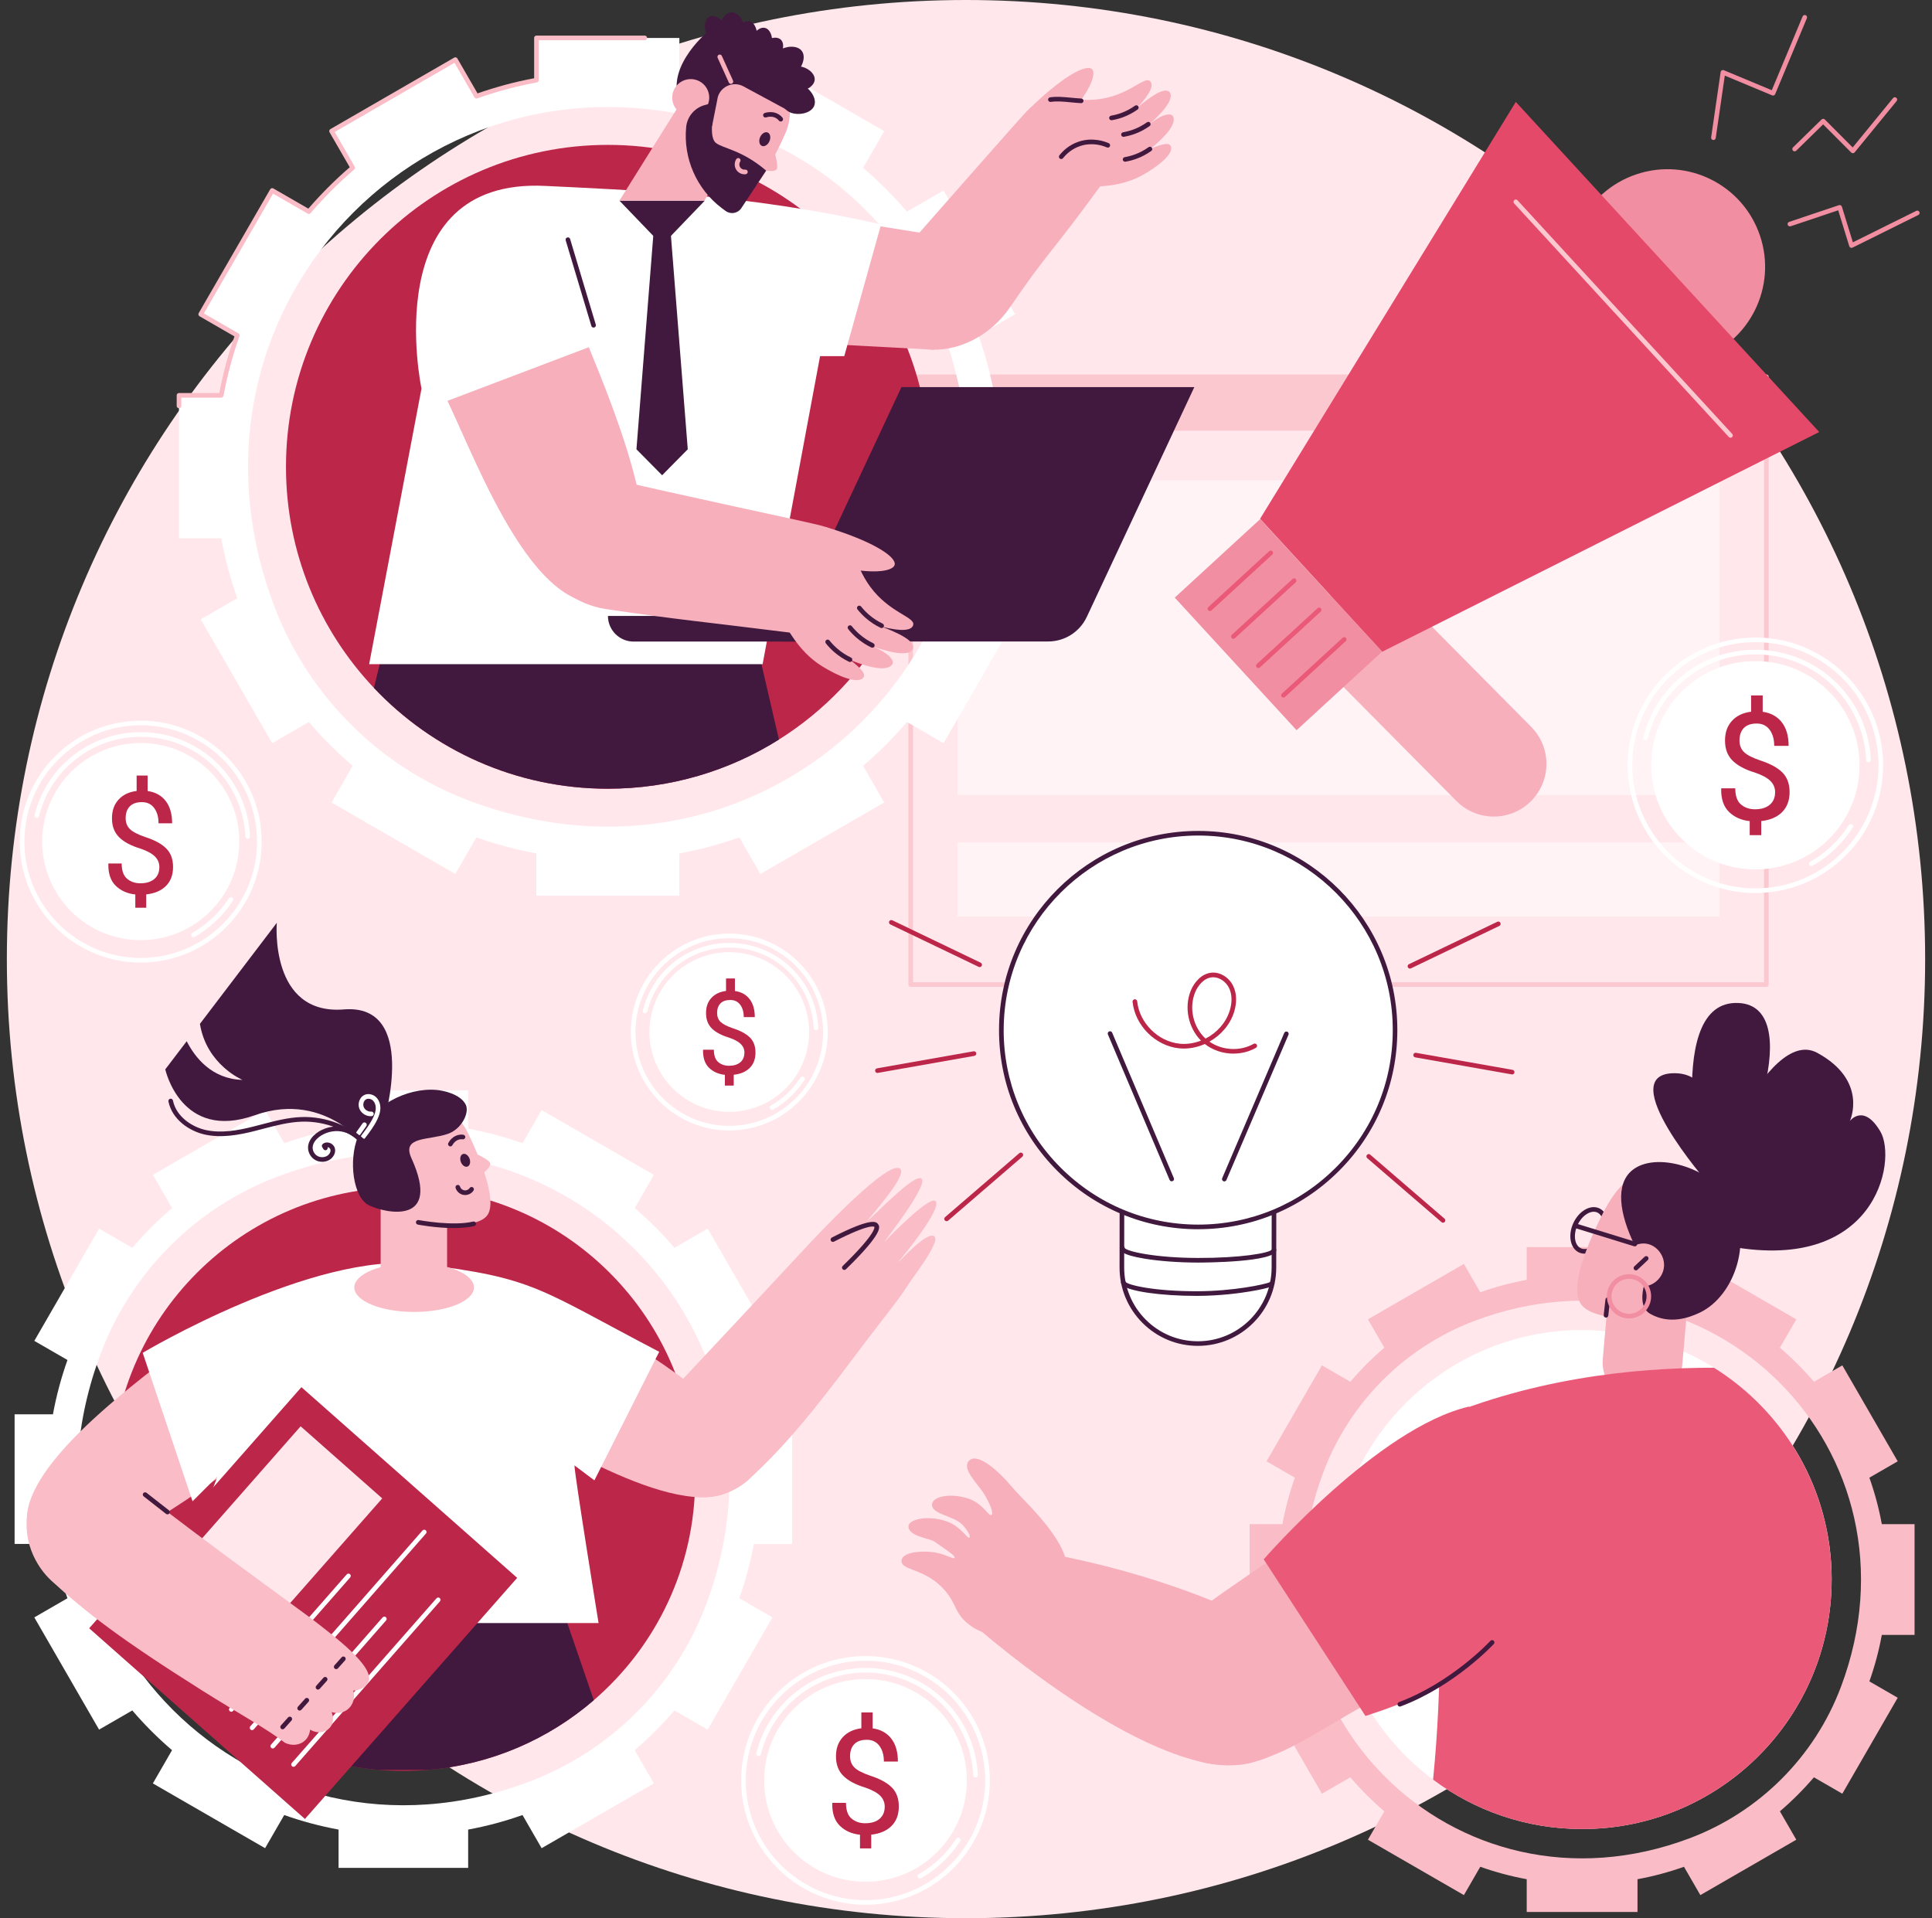 <svg width="141" height="140" viewBox="0 0 141 140" fill="none" xmlns="http://www.w3.org/2000/svg">
<rect x="0" y="0" width="141" height="140" fill="#333333" stroke="none"/>
<g clip-path="url(#clip0_16666_30014)">
<path d="M70.5 140C109.16 140 140.5 108.66 140.5 70C140.5 31.34 109.16 0 70.5 0C31.84 0 0.5 31.34 0.5 70C0.5 108.66 31.84 140 70.5 140Z" fill="#FFE7EB"/>
<path d="M128.912 27.5H66.465V31.437H128.912V27.5Z" fill="#FCC8D0"/>
<path d="M128.912 72.024H66.466C66.373 72.024 66.297 71.948 66.297 71.855V27.501C66.297 27.408 66.373 27.332 66.466 27.332H128.912C129.005 27.332 129.081 27.408 129.081 27.501V71.855C129.081 71.948 129.005 72.024 128.912 72.024ZM66.632 71.687H128.742V27.669H66.632V71.687Z" fill="#FCC8D0"/>
<path d="M69.083 30.393C69.578 30.393 69.979 29.992 69.979 29.497C69.979 29.003 69.578 28.602 69.083 28.602C68.588 28.602 68.188 29.003 68.188 29.497C68.188 29.992 68.588 30.393 69.083 30.393Z" fill="#FFE7EB"/>
<path d="M72.869 29.497C72.869 29.991 72.468 30.393 71.974 30.393C71.48 30.393 71.078 29.991 71.078 29.497C71.078 29.003 71.48 28.602 71.974 28.602C72.468 28.602 72.869 29.003 72.869 29.497Z" fill="#FFE7EB"/>
<path d="M74.868 30.393C75.363 30.393 75.764 29.992 75.764 29.497C75.764 29.003 75.363 28.602 74.868 28.602C74.374 28.602 73.973 29.003 73.973 29.497C73.973 29.992 74.374 30.393 74.868 30.393Z" fill="#FFE7EB"/>
<path d="M125.49 35.055H69.887V58.03H125.49V35.055Z" fill="#FFF3F6"/>
<path d="M125.49 61.484H69.887V66.887H125.49V61.484Z" fill="#FFF3F6"/>
<path d="M111.723 58.483C110.215 59.977 107.783 59.965 106.288 58.457L94.199 46.257L99.659 40.848L111.748 53.048C113.243 54.556 113.231 56.988 111.723 58.483Z" fill="#F7AFBC"/>
<path d="M123.963 26.226C127.692 24.974 129.701 20.936 128.448 17.206C127.196 13.477 123.158 11.469 119.428 12.721C115.699 13.973 113.691 18.012 114.943 21.741C116.195 25.47 120.234 27.479 123.963 26.226Z" fill="#F18EA1"/>
<path d="M91.961 37.865L100.877 47.567L132.768 31.531L110.626 7.438L91.961 37.865Z" fill="#E54969"/>
<path d="M126.294 31.948C126.249 31.948 126.203 31.93 126.17 31.894L110.501 14.845C110.439 14.776 110.442 14.669 110.512 14.607C110.581 14.544 110.687 14.548 110.749 14.617L126.418 31.667C126.48 31.736 126.477 31.842 126.407 31.904C126.375 31.935 126.335 31.948 126.293 31.948H126.294Z" fill="#FCC8D0"/>
<path d="M91.973 37.885L85.734 43.617L94.626 53.294L100.865 47.561L91.973 37.885Z" fill="#F18EA1"/>
<path d="M88.302 44.597C88.257 44.597 88.211 44.578 88.177 44.543C88.115 44.474 88.118 44.367 88.187 44.305L92.624 40.228C92.693 40.166 92.799 40.169 92.861 40.238C92.924 40.307 92.92 40.413 92.851 40.476L88.415 44.553C88.383 44.583 88.343 44.597 88.3 44.597H88.302Z" fill="#EA5A78"/>
<path d="M90.013 46.624C89.967 46.624 89.922 46.605 89.888 46.57C89.826 46.501 89.829 46.395 89.898 46.332L94.334 42.255C94.404 42.193 94.51 42.196 94.572 42.266C94.635 42.335 94.631 42.441 94.562 42.503L90.126 46.58C90.094 46.611 90.053 46.624 90.011 46.624H90.013Z" fill="#EA5A78"/>
<path d="M91.837 48.757C91.792 48.757 91.746 48.738 91.712 48.703C91.65 48.634 91.653 48.527 91.722 48.465L96.16 44.388C96.23 44.326 96.336 44.329 96.398 44.398C96.461 44.467 96.457 44.574 96.388 44.636L91.95 48.713C91.918 48.743 91.878 48.757 91.835 48.757H91.837Z" fill="#EA5A78"/>
<path d="M93.669 50.913C93.624 50.913 93.578 50.895 93.544 50.859C93.482 50.79 93.485 50.684 93.555 50.621L97.991 46.544C98.06 46.482 98.166 46.485 98.228 46.554C98.291 46.624 98.287 46.73 98.218 46.792L93.782 50.869C93.75 50.9 93.71 50.913 93.668 50.913H93.669Z" fill="#EA5A78"/>
<path d="M125.049 10.22C125.049 10.22 125.033 10.22 125.024 10.218C124.931 10.205 124.867 10.119 124.881 10.028L125.576 5.256C125.582 5.204 125.614 5.16 125.66 5.133C125.706 5.108 125.759 5.104 125.808 5.124L129.307 6.585L131.557 1.198C131.592 1.112 131.692 1.071 131.778 1.107C131.864 1.142 131.904 1.242 131.869 1.328L129.555 6.87C129.519 6.956 129.42 6.997 129.334 6.961L125.879 5.519L125.216 10.075C125.205 10.159 125.132 10.22 125.049 10.22Z" fill="#F18EA1"/>
<path d="M135.124 18.091C135.102 18.091 135.078 18.086 135.058 18.077C135.012 18.057 134.979 18.02 134.963 17.973L134.154 15.348L130.684 16.514C130.596 16.544 130.5 16.495 130.47 16.407C130.44 16.32 130.489 16.224 130.576 16.193L134.209 14.974C134.252 14.959 134.299 14.963 134.339 14.984C134.38 15.004 134.41 15.041 134.424 15.085L135.225 17.684L139.852 15.389C139.936 15.346 140.036 15.382 140.078 15.464C140.12 15.547 140.084 15.648 140.002 15.691L135.198 18.074C135.174 18.086 135.149 18.091 135.124 18.091Z" fill="#F18EA1"/>
<path d="M135.223 11.181C135.178 11.181 135.136 11.162 135.104 11.132L133.054 9.077L131.091 10.999C131.025 11.064 130.917 11.063 130.853 10.995C130.787 10.93 130.789 10.822 130.856 10.757L132.939 8.72C133.005 8.656 133.112 8.656 133.177 8.72L135.212 10.761L138.158 7.16C138.217 7.087 138.324 7.077 138.396 7.136C138.469 7.195 138.479 7.301 138.42 7.374L135.355 11.12C135.325 11.157 135.281 11.179 135.232 11.182C135.228 11.182 135.227 11.182 135.223 11.182V11.181Z" fill="#F18EA1"/>
<path d="M57.812 103.225H55.017C54.767 101.862 54.41 100.538 53.956 99.26L56.375 97.863L51.647 89.672L49.223 91.072C48.334 90.031 47.364 89.06 46.322 88.171L47.722 85.747L39.531 81.019L38.134 83.438C36.856 82.984 35.53 82.627 34.169 82.377V79.582H24.711V82.377C23.348 82.627 22.024 82.984 20.746 83.438L19.349 81.019L11.158 85.747L12.558 88.171C11.518 89.06 10.546 90.03 9.657 91.072L7.233 89.672L2.505 97.863L4.924 99.26C4.47 100.538 4.113 101.864 3.863 103.225H1.066V112.683H3.861C4.111 114.046 4.469 115.37 4.922 116.648L2.504 118.045L7.231 126.236L9.655 124.836C10.544 125.876 11.516 126.848 12.556 127.737L11.156 130.161L19.347 134.889L20.744 132.47C22.023 132.924 23.348 133.281 24.709 133.531V136.326H34.167V133.531C35.53 133.281 36.854 132.924 38.133 132.47L39.529 134.889L47.72 130.161L46.32 127.737C47.361 126.848 48.332 125.878 49.221 124.836L51.645 126.236L56.373 118.045L53.954 116.648C54.408 115.37 54.766 114.044 55.015 112.683H57.81V103.225H57.812ZM51.512 117.159C49.274 123.08 44.564 127.789 38.644 130.028C18.524 137.633 -0.241 118.868 7.366 98.749C9.605 92.826 14.314 88.119 20.235 85.88C40.354 78.275 59.119 97.04 51.512 117.159Z" fill="white"/>
<path d="M50.733 107.953C50.733 114.403 47.865 120.184 43.335 124.089C40.037 126.934 35.857 128.783 31.263 129.172C30.662 129.225 30.053 129.25 29.438 129.25C28.822 129.25 28.213 129.225 27.611 129.172C23.64 128.835 19.978 127.408 16.929 125.192C11.604 121.321 8.141 115.041 8.141 107.953C8.141 96.191 17.674 86.656 29.438 86.656C41.201 86.656 50.733 96.191 50.733 107.953Z" fill="#BC2649"/>
<path d="M43.336 124.089C40.038 126.934 35.858 128.783 31.264 129.173H27.612C23.641 128.835 19.979 127.408 16.93 125.192V113.039H39.542L43.336 124.089Z" fill="#41193E"/>
<path d="M37.32 103.585C41.121 105.636 51.725 112.226 54.444 107.746C56.693 104.04 46.083 98.077 42.441 95.797C40.734 98.393 39.027 100.989 37.32 103.586V103.585Z" fill="#FABCC6"/>
<path d="M49.842 100.65C52.345 97.976 58.004 91.921 58.574 91.298C59.642 90.136 64.879 84.553 65.701 85.303C66.225 85.783 63.66 88.623 63.252 89.153C63.888 88.659 66.727 85.631 67.248 86.019C67.813 86.439 64.537 90.615 64.52 90.654C64.927 90.249 67.852 87.225 68.278 87.667C68.774 88.179 66.013 91.588 65.534 92.118C65.633 92.135 67.641 89.805 68.191 90.239C68.68 90.625 66.499 93.376 66.254 93.8C65.581 94.886 64.094 96.684 62.508 98.809C58.784 103.802 56.913 105.872 54.676 107.958C53.809 108.768 51.829 109.883 49.387 108.883C49.559 106.295 49.668 103.239 49.84 100.653L49.842 100.65Z" fill="#FABCC6"/>
<path d="M61.619 92.687C61.575 92.687 61.531 92.67 61.498 92.636C61.432 92.569 61.434 92.462 61.501 92.398C64.002 89.966 63.817 89.548 63.814 89.544C63.81 89.541 63.552 89.246 60.864 90.622C60.781 90.664 60.68 90.632 60.636 90.55C60.594 90.467 60.626 90.366 60.708 90.322C63.684 88.799 63.964 89.182 64.083 89.345C64.213 89.522 64.515 89.936 61.734 92.641C61.702 92.673 61.658 92.688 61.616 92.688L61.619 92.687Z" fill="#41193E"/>
<path d="M13.005 98.484C9.641 101.192 -0.545 108.411 2.533 112.651C5.08 116.16 14.69 108.691 18.205 106.22C16.471 103.641 14.737 101.063 13.003 98.484H13.005Z" fill="#FABCC6"/>
<path d="M10.416 98.733C10.416 98.733 22.867 91.311 30.723 92.259C39.063 93.265 39.254 94.036 48.109 98.661L43.38 108.044L41.926 106.953C41.926 107.607 43.685 118.46 43.685 118.46H11.844L15.872 107.752L14.052 109.571L10.414 98.733H10.416Z" fill="white"/>
<path d="M37.743 115.16L22.254 132.757L6.508 118.84L21.997 101.242L37.743 115.16Z" fill="#BC2649"/>
<path d="M16.88 124.932C16.841 124.932 16.801 124.918 16.769 124.889C16.698 124.829 16.691 124.721 16.754 124.652L25.304 114.906C25.364 114.835 25.472 114.828 25.542 114.89C25.612 114.951 25.619 115.059 25.557 115.128L17.007 124.874C16.973 124.913 16.927 124.932 16.88 124.932Z" fill="white"/>
<path d="M23.251 120.779C23.212 120.779 23.172 120.765 23.14 120.737C23.069 120.676 23.062 120.568 23.125 120.499L30.835 111.702C30.896 111.632 31.002 111.625 31.073 111.687C31.143 111.748 31.15 111.856 31.088 111.925L23.378 120.721C23.344 120.76 23.299 120.779 23.251 120.779Z" fill="white"/>
<path d="M18.395 126.273C18.354 126.273 18.315 126.259 18.283 126.231C18.214 126.168 18.207 126.062 18.268 125.993L21.785 122.014C21.847 121.945 21.954 121.938 22.023 121.998C22.092 122.061 22.099 122.167 22.038 122.236L18.521 126.217C18.487 126.254 18.442 126.274 18.395 126.274V126.273Z" fill="white"/>
<path d="M19.907 127.611C19.869 127.611 19.828 127.598 19.796 127.569C19.725 127.508 19.719 127.4 19.781 127.331L27.923 118.046C27.984 117.976 28.092 117.968 28.161 118.03C28.232 118.091 28.238 118.199 28.176 118.268L20.034 127.554C20 127.593 19.955 127.611 19.907 127.611Z" fill="white"/>
<path d="M21.423 128.95C21.384 128.95 21.343 128.936 21.311 128.908C21.242 128.847 21.234 128.739 21.296 128.67L31.855 116.652C31.916 116.581 32.024 116.574 32.093 116.636C32.162 116.697 32.17 116.805 32.108 116.874L21.549 128.892C21.515 128.931 21.47 128.95 21.423 128.95Z" fill="white"/>
<path d="M27.895 109.36L15.361 123.613L9.406 118.351L21.941 104.098L27.895 109.36Z" fill="#FFE7EB"/>
<path d="M10.989 109.383C14.236 111.977 22.186 117.705 22.94 118.296C24.348 119.399 27.416 121.666 26.875 122.767C26.694 123.133 26.271 123.364 25.784 123.393C25.934 123.896 25.773 124.432 25.385 124.749C24.874 125.166 24.244 124.975 24.198 124.96C24.363 125.329 24.336 125.751 24.112 126.044C23.802 126.449 23.156 126.562 22.633 126.235C22.622 126.35 22.57 126.756 22.236 127.051C21.865 127.379 21.295 127.438 20.796 127.198C19.543 126.22 17.341 125.012 14.794 123.408C8.815 119.64 6.307 117.709 3.748 115.366C2.756 114.457 1.317 112.318 2.235 109.469C5.177 109.433 8.049 109.418 10.991 109.383H10.989Z" fill="#FABCC6"/>
<path d="M12.22 110.525C12.184 110.525 12.147 110.513 12.117 110.489C11.402 109.933 10.81 109.471 10.486 109.214C10.413 109.157 10.4 109.051 10.459 108.978C10.516 108.906 10.623 108.892 10.695 108.951C11.019 109.207 11.609 109.668 12.323 110.225C12.397 110.282 12.409 110.388 12.351 110.461C12.318 110.503 12.269 110.526 12.218 110.526L12.22 110.525Z" fill="#41193E"/>
<path d="M24.537 121.823C24.496 121.823 24.456 121.81 24.424 121.78C24.354 121.717 24.348 121.611 24.41 121.542L24.935 120.955C24.997 120.886 25.103 120.879 25.172 120.941C25.242 121.004 25.248 121.11 25.186 121.179L24.661 121.766C24.628 121.803 24.582 121.822 24.535 121.822L24.537 121.823Z" fill="#41193E"/>
<path d="M23.209 123.316C23.168 123.316 23.128 123.302 23.095 123.272C23.026 123.209 23.02 123.103 23.082 123.034L23.607 122.447C23.669 122.378 23.775 122.371 23.844 122.434C23.913 122.496 23.92 122.602 23.858 122.671L23.333 123.258C23.299 123.295 23.254 123.314 23.207 123.314L23.209 123.316Z" fill="#41193E"/>
<path d="M21.869 124.847C21.828 124.847 21.788 124.833 21.756 124.803C21.686 124.741 21.68 124.634 21.742 124.565L22.267 123.978C22.329 123.909 22.435 123.902 22.505 123.965C22.574 124.027 22.58 124.133 22.518 124.203L21.993 124.79C21.96 124.827 21.914 124.845 21.867 124.845L21.869 124.847Z" fill="#41193E"/>
<path d="M20.626 126.214C20.586 126.214 20.546 126.201 20.513 126.17C20.444 126.108 20.438 126.002 20.5 125.932L21.024 125.345C21.087 125.276 21.193 125.27 21.262 125.332C21.331 125.394 21.338 125.501 21.276 125.57L20.751 126.157C20.718 126.194 20.672 126.212 20.625 126.212L20.626 126.214Z" fill="#41193E"/>
<path d="M30.225 95.752C32.636 95.752 34.59 94.951 34.59 93.964C34.59 92.976 32.636 92.176 30.225 92.176C27.814 92.176 25.859 92.976 25.859 93.964C25.859 94.951 27.814 95.752 30.225 95.752Z" fill="#FABCC6"/>
<path d="M32.629 84.426H27.781V94.536H32.629V84.426Z" fill="#FABCC6"/>
<path d="M35.611 88.625C34.799 89.969 30.497 89.148 30.497 89.148L26.872 86.005C25.991 83.98 26.919 81.625 28.945 80.743C30.971 79.862 33.328 80.79 34.209 82.816C34.209 82.816 36.435 87.257 35.609 88.625H35.611Z" fill="#FABCC6"/>
<path d="M34.211 83.963C34.211 83.963 35.709 84.594 35.778 84.9C35.861 85.268 34.805 85.973 34.805 85.973C34.805 85.973 34.24 83.953 34.211 83.961V83.963Z" fill="#FABCC6"/>
<path d="M33.948 87.22C33.909 87.22 33.868 87.216 33.828 87.21C33.556 87.164 33.329 86.963 33.249 86.699C33.222 86.609 33.273 86.515 33.362 86.488C33.452 86.461 33.546 86.511 33.573 86.601C33.615 86.744 33.739 86.852 33.885 86.876C34.037 86.901 34.191 86.834 34.277 86.705C34.329 86.628 34.434 86.608 34.511 86.658C34.589 86.71 34.609 86.815 34.558 86.892C34.422 87.098 34.191 87.218 33.949 87.218L33.948 87.22Z" fill="#41193E"/>
<path d="M33.124 89.63C31.836 89.63 30.567 89.392 30.493 89.377C30.402 89.36 30.341 89.271 30.358 89.18C30.375 89.088 30.465 89.028 30.556 89.046C30.581 89.051 33.04 89.512 34.533 89.156C34.624 89.134 34.715 89.19 34.735 89.281C34.757 89.372 34.702 89.463 34.611 89.483C34.162 89.589 33.641 89.628 33.123 89.628L33.124 89.63Z" fill="#41193E"/>
<path d="M26.929 87.97C25.771 87.416 25.417 84.691 26.127 82.945C27.043 80.695 29.7 79.366 31.847 79.548C32.375 79.592 33.581 79.85 33.981 80.602C34.293 81.187 33.699 82.403 32.692 82.753C31.277 83.243 29.293 82.916 30.026 84.529C32.247 89.414 28.199 88.579 26.929 87.97Z" fill="#41193E"/>
<path d="M25.096 73.672C19.644 74.11 20.201 67.352 20.201 67.352L14.591 74.726C15.078 77.727 17.698 78.815 17.698 78.815C15.436 78.757 14.213 77.147 13.626 75.993L12.062 78.047C12.062 78.047 13.206 83.308 18.585 81.399C23.964 79.488 27.073 84.113 27.073 84.113L28.044 81.756C28.044 81.756 30.548 73.235 25.096 73.672Z" fill="#41193E"/>
<path d="M26.511 83.135C26.475 83.135 26.44 83.123 26.408 83.1C26.334 83.042 26.32 82.938 26.376 82.863C26.689 82.452 27.013 82.027 27.236 81.559C27.356 81.31 27.415 81.104 27.423 80.913C27.433 80.689 27.367 80.483 27.243 80.35C27.113 80.21 26.905 80.154 26.752 80.217C26.661 80.254 26.587 80.335 26.546 80.445C26.499 80.575 26.506 80.725 26.563 80.838C26.661 81.025 26.882 81.148 27.093 81.129C27.185 81.123 27.266 81.19 27.275 81.283C27.283 81.376 27.214 81.457 27.121 81.465C26.775 81.494 26.423 81.3 26.263 80.991C26.16 80.794 26.148 80.544 26.229 80.325C26.303 80.124 26.443 79.974 26.624 79.901C26.907 79.787 27.261 79.874 27.487 80.117C27.674 80.318 27.774 80.613 27.759 80.929C27.747 81.165 27.678 81.411 27.538 81.703C27.3 82.202 26.964 82.642 26.64 83.066C26.607 83.11 26.558 83.132 26.506 83.132L26.511 83.135Z" fill="white"/>
<path d="M26.165 82.865C26.132 82.865 26.098 82.855 26.067 82.835C25.992 82.781 25.973 82.676 26.027 82.6L26.459 81.989C26.513 81.913 26.617 81.895 26.693 81.949C26.769 82.003 26.788 82.108 26.734 82.183L26.302 82.794C26.27 82.84 26.218 82.865 26.164 82.865H26.165Z" fill="white"/>
<path d="M26.797 83.737C26.755 83.737 26.711 83.72 26.679 83.688C25.466 82.488 23.722 81.807 22.018 81.864C21.067 81.896 20.117 82.146 19.198 82.387C18.98 82.444 18.763 82.502 18.547 82.556C17.445 82.832 16.153 83.077 14.927 82.8C13.809 82.547 12.561 81.704 12.293 80.39C12.274 80.299 12.333 80.21 12.424 80.191C12.515 80.172 12.604 80.231 12.623 80.323C12.861 81.49 13.989 82.242 15.001 82.471C16.159 82.733 17.402 82.495 18.464 82.228C18.68 82.174 18.896 82.117 19.112 82.061C20.048 81.815 21.016 81.561 22.006 81.527C23.803 81.466 25.638 82.185 26.915 83.448C26.981 83.514 26.982 83.62 26.915 83.686C26.881 83.72 26.839 83.737 26.795 83.737H26.797Z" fill="#41193E"/>
<path d="M23.517 84.795C23.316 84.795 23.115 84.739 22.947 84.628C22.626 84.417 22.441 84.019 22.488 83.638C22.54 83.214 22.839 82.904 23.078 82.718C23.603 82.315 24.304 82.138 24.957 82.246C25.61 82.354 26.217 82.749 26.581 83.3C26.632 83.378 26.612 83.482 26.534 83.535C26.457 83.585 26.352 83.565 26.3 83.487C25.986 83.012 25.463 82.673 24.901 82.58C24.34 82.487 23.734 82.639 23.284 82.986C23.129 83.106 22.862 83.356 22.822 83.68C22.791 83.933 22.918 84.206 23.13 84.346C23.343 84.486 23.647 84.494 23.866 84.365C24.021 84.273 24.161 84.078 24.112 83.894C24.092 83.82 24.018 83.752 23.93 83.727C23.923 83.725 23.915 83.724 23.906 83.722C23.935 83.798 23.906 83.884 23.835 83.928C23.755 83.975 23.652 83.95 23.604 83.869L23.513 83.717C23.473 83.649 23.485 83.563 23.542 83.508C23.663 83.391 23.844 83.352 24.023 83.403C24.225 83.46 24.389 83.619 24.439 83.808C24.532 84.155 24.306 84.498 24.038 84.656C23.881 84.749 23.699 84.795 23.517 84.795Z" fill="#41193E"/>
<path d="M34.269 84.566C34.362 84.819 34.294 85.076 34.119 85.141C33.944 85.206 33.726 85.054 33.632 84.801C33.539 84.548 33.606 84.291 33.782 84.226C33.957 84.162 34.175 84.313 34.269 84.566Z" fill="#41193E"/>
<path d="M32.868 83.67C32.841 83.67 32.814 83.663 32.788 83.65C32.706 83.606 32.675 83.503 32.719 83.422C32.783 83.302 32.864 83.194 32.959 83.105C33.327 82.752 33.741 82.806 33.819 82.82C33.91 82.837 33.972 82.924 33.956 83.015C33.939 83.106 33.851 83.169 33.76 83.152C33.73 83.147 33.446 83.105 33.192 83.348C33.122 83.413 33.063 83.493 33.016 83.58C32.986 83.638 32.927 83.67 32.868 83.67Z" fill="#41193E"/>
<path d="M139.727 111.239H137.337C137.123 110.073 136.818 108.941 136.43 107.848L138.498 106.654L134.455 99.651L132.382 100.847C131.621 99.956 130.791 99.126 129.9 98.365L131.096 96.292L124.093 92.249L122.899 94.317C121.806 93.929 120.672 93.624 119.508 93.41V91.019H111.422V93.41C110.257 93.624 109.125 93.929 108.032 94.317L106.838 92.249L99.834 96.292L101.03 98.365C100.14 99.126 99.31 99.956 98.549 100.847L96.476 99.651L92.433 106.654L94.501 107.848C94.113 108.941 93.808 110.075 93.593 111.239H91.203V119.325H93.593C93.808 120.49 94.113 121.622 94.501 122.715L92.433 123.909L96.476 130.913L98.549 129.717C99.31 130.607 100.14 131.437 101.03 132.198L99.834 134.271L106.838 138.314L108.032 136.246C109.125 136.634 110.258 136.94 111.422 137.154V139.544H119.508V137.154C120.674 136.94 121.806 136.634 122.899 136.246L124.093 138.314L131.096 134.271L129.9 132.198C130.791 131.437 131.621 130.607 132.382 129.717L134.455 130.913L138.498 123.909L136.43 122.715C136.818 121.622 137.123 120.489 137.337 119.325H139.727V111.239ZM134.34 123.152C132.426 128.216 128.401 132.24 123.337 134.155C106.136 140.657 90.092 124.613 96.594 107.411C98.508 102.348 102.533 98.323 107.597 96.409C124.8 89.906 140.844 105.951 134.34 123.154V123.152Z" fill="#FABCC6"/>
<path d="M133.677 115.283C133.677 125.339 125.525 133.491 115.468 133.491C111.39 133.491 107.625 132.15 104.589 129.885C100.141 126.567 97.262 121.262 97.262 115.284C97.262 105.228 105.414 97.074 115.47 97.074C119.002 97.074 122.3 98.081 125.095 99.822C130.249 103.039 133.68 108.76 133.68 115.284L133.677 115.283Z" fill="white"/>
<path d="M115.639 91.498C115.499 91.498 115.362 91.469 115.235 91.41C114.6 91.118 114.414 90.159 114.822 89.27C115.014 88.85 115.311 88.506 115.655 88.3C116.02 88.082 116.396 88.042 116.715 88.188C117.033 88.335 117.249 88.646 117.322 89.066C117.389 89.46 117.322 89.911 117.128 90.331C116.936 90.751 116.639 91.095 116.295 91.3C116.075 91.432 115.851 91.498 115.639 91.498ZM115.129 89.411C114.799 90.13 114.91 90.891 115.377 91.105C115.591 91.204 115.856 91.171 116.123 91.01C116.409 90.838 116.657 90.546 116.823 90.189C116.988 89.83 117.047 89.452 116.99 89.123C116.937 88.818 116.789 88.595 116.575 88.495C116.36 88.396 116.094 88.43 115.829 88.59C115.542 88.762 115.294 89.054 115.129 89.411Z" fill="#41193E"/>
<path d="M116.428 89.694C117.471 87.421 118.279 86.186 119.711 85.661C121.637 84.956 123.526 86.192 123.722 86.324C123.847 86.408 125.692 87.5 125.827 89.652C125.96 91.777 124.963 93.901 123.175 95.024L122.765 99.713C122.634 101.218 121.308 102.333 119.802 102.201L119.461 102.171C117.956 102.04 116.841 100.712 116.973 99.207L117.246 96.075C116.298 95.912 115.568 95.569 115.307 95.06C114.839 94.145 115.199 92.374 116.427 89.696L116.428 89.694Z" fill="#F7AFBC"/>
<path d="M119.312 90.965C119.295 90.965 119.278 90.963 119.261 90.959L114.931 89.623C114.842 89.596 114.793 89.501 114.82 89.412C114.847 89.322 114.941 89.273 115.031 89.3L119.361 90.636C119.45 90.663 119.499 90.758 119.472 90.847C119.45 90.92 119.383 90.967 119.31 90.967L119.312 90.965Z" fill="#41193E"/>
<path d="M117.209 96.164C117.209 96.164 117.195 96.164 117.189 96.164C117.096 96.154 117.03 96.069 117.04 95.977L117.17 94.833C117.18 94.74 117.264 94.674 117.357 94.685C117.45 94.695 117.516 94.779 117.506 94.872L117.376 96.016C117.366 96.102 117.293 96.166 117.209 96.166V96.164Z" fill="#41193E"/>
<path d="M119.392 92.718C119.346 92.718 119.301 92.699 119.267 92.664C119.205 92.595 119.208 92.489 119.277 92.426C119.559 92.168 119.734 92.001 119.862 91.878C119.927 91.817 119.979 91.767 120.028 91.721C120.097 91.657 120.203 91.662 120.266 91.73C120.33 91.797 120.325 91.905 120.257 91.967C120.21 92.011 120.158 92.06 120.095 92.121C119.965 92.246 119.79 92.414 119.505 92.674C119.473 92.704 119.432 92.718 119.39 92.718H119.392Z" fill="#41193E"/>
<path d="M119.11 85.42C120.835 83.993 124.791 85.246 126.17 87.448C128.038 90.423 126.621 94.562 124.072 95.792C123.217 96.204 121.807 96.677 120.424 95.883C119.616 95.419 119.891 94.195 119.963 93.899C120.761 93.825 121.383 93.193 121.441 92.434C121.498 91.669 120.965 90.975 120.295 90.799C119.85 90.683 119.464 90.828 119.305 90.897C118.173 88.573 117.88 86.437 119.11 85.42Z" fill="#41193E"/>
<path d="M124.406 87.472C124.406 87.472 121.236 73.351 126.629 73.201C132.02 73.05 127.67 85.112 124.406 87.472Z" fill="#41193E"/>
<path d="M124.64 86.336C124.64 86.336 126.546 78.246 122.135 78.329C117.724 78.411 124.64 86.336 124.64 86.336Z" fill="#41193E"/>
<path d="M124.322 87.068C124.322 87.068 128.881 74.807 132.626 76.841C136.372 78.877 135.009 81.812 135.009 81.812C135.009 81.812 136.008 80.49 137.239 82.596C138.469 84.705 136.915 93.165 125.779 90.878L124.32 87.068H124.322Z" fill="#41193E"/>
<path d="M118.888 96.225C117.997 96.225 117.273 95.501 117.273 94.61C117.273 93.72 117.997 92.996 118.888 92.996C119.778 92.996 120.502 93.72 120.502 94.61C120.502 95.501 119.778 96.225 118.888 96.225ZM118.888 93.333C118.184 93.333 117.611 93.907 117.611 94.61C117.611 95.314 118.184 95.887 118.888 95.887C119.591 95.887 120.165 95.314 120.165 94.61C120.165 93.907 119.591 93.333 118.888 93.333Z" fill="#F18EA1"/>
<path d="M98.353 110.047C87.662 117.352 79.232 122.347 82.285 125.241C90.406 132.939 94.603 126.364 102.43 123.065C101.399 119.717 99.687 114.07 98.354 110.047H98.353Z" fill="#F7AFBC"/>
<path d="M73.957 108.639C74.702 109.542 78.401 112.792 77.833 115.017C77.261 117.257 75.196 118.761 72.992 119.455C72.983 119.451 72.973 119.446 72.965 119.443C72.331 119.362 71.393 119.141 70.585 118.458C69.664 117.677 69.792 117.041 68.949 116.066C67.525 114.421 65.708 114.651 65.796 113.885C65.855 113.359 66.908 113.178 67.909 113.264C68.938 113.352 69.568 113.841 69.66 113.701C69.763 113.546 69.06 113.131 68.233 112.535C67.849 112.259 66.326 112.148 66.302 111.417C66.284 110.835 67.896 110.554 69.22 111.087C70.158 111.463 70.61 112.333 70.753 112.217C70.861 112.129 70.578 111.618 70.204 111.25C69.585 110.643 68.028 110.513 68.019 109.84C68.011 109.181 69.422 108.961 70.672 109.373C71.727 109.72 72.185 110.714 72.364 110.57C72.491 110.469 72.378 109.982 71.848 109.078C71.406 108.322 70.06 107.14 70.78 106.559C71.388 106.072 72.83 107.281 73.955 108.641L73.957 108.639Z" fill="#F7AFBC"/>
<path d="M92.341 118.599C94.228 119.561 95.439 121.494 95.436 123.612C95.433 125.635 94.591 127.875 91.204 128.683C84.492 130.282 71.659 119.087 71.659 119.087L70.777 112.574C78.201 113.293 85.961 115.352 92.341 118.601V118.599Z" fill="#F7AFBC"/>
<path d="M99.655 125.242L92.227 113.807C92.227 113.807 100.566 104.195 107.222 102.656L107.375 121.276C105.39 123.113 102.639 124.279 99.655 125.24V125.242Z" fill="#EA5A78"/>
<path d="M133.676 115.285C133.676 125.341 125.524 133.493 115.467 133.493C111.389 133.493 107.624 132.152 104.588 129.887C105.995 115.747 103.945 103.999 103.945 103.999C111.463 100.619 119.18 99.816 125.09 99.824C130.245 103.041 133.676 108.762 133.676 115.287V115.285Z" fill="#EA5A78"/>
<path d="M102.161 124.555C102.094 124.555 102.028 124.513 102.003 124.445C101.971 124.357 102.014 124.261 102.101 124.228C105.977 122.77 108.743 119.788 108.772 119.758C108.834 119.688 108.942 119.685 109.009 119.748C109.079 119.81 109.082 119.918 109.02 119.985C108.991 120.016 106.169 123.057 102.22 124.543C102.2 124.55 102.181 124.553 102.161 124.553V124.555Z" fill="#41193E"/>
<path d="M13.062 39.288H16.146C16.422 40.791 16.816 42.251 17.317 43.663L14.648 45.203L19.865 54.239L22.539 52.696C23.52 53.844 24.59 54.915 25.738 55.895L24.195 58.569L33.231 63.786L34.771 61.117C36.183 61.618 37.644 62.011 39.146 62.288V65.371H49.581V62.288C51.084 62.011 52.544 61.618 53.956 61.117L55.496 63.786L64.532 58.569L62.989 55.895C64.137 54.914 65.208 53.844 66.188 52.696L68.862 54.239L74.079 45.203L71.41 43.663C71.911 42.251 72.304 40.791 72.581 39.288H75.664V28.853H72.581C72.304 27.351 71.911 25.89 71.41 24.478L74.079 22.938L68.862 13.902L66.188 15.445C65.207 14.297 64.137 13.226 62.989 12.246L64.532 9.572L55.496 4.355L53.956 7.024C52.544 6.523 51.084 6.13 49.581 5.853V2.77H39.146V5.853C37.644 6.13 36.183 6.523 34.771 7.024L33.231 4.355L24.195 9.572L25.738 12.246C24.59 13.227 23.519 14.297 22.539 15.445L19.865 13.902L14.648 22.938L17.317 24.478C16.816 25.89 16.422 27.351 16.146 28.853H13.062V39.288ZM54.519 9.719C61.052 12.188 66.247 17.384 68.717 23.916C77.108 46.112 56.405 66.815 34.209 58.425C27.677 55.956 22.481 50.761 20.012 44.23C11.622 22.03 32.324 1.327 54.519 9.719Z" fill="white"/>
<path d="M13.063 29.796C12.97 29.796 12.895 29.721 12.895 29.628V28.854C12.895 28.761 12.97 28.685 13.063 28.685H16.007C16.27 27.288 16.642 25.9 17.111 24.554L14.564 23.083C14.483 23.036 14.457 22.933 14.502 22.852L19.719 13.816C19.741 13.777 19.778 13.749 19.822 13.737C19.864 13.725 19.911 13.732 19.95 13.754L22.504 15.228C23.433 14.152 24.449 13.136 25.525 12.207L24.051 9.653C24.003 9.572 24.032 9.469 24.113 9.422L33.149 4.205C33.188 4.183 33.233 4.176 33.277 4.188C33.321 4.2 33.356 4.229 33.38 4.268L34.851 6.815C36.197 6.346 37.585 5.973 38.982 5.71V2.766C38.982 2.674 39.058 2.598 39.15 2.598H47.054C47.147 2.598 47.223 2.674 47.223 2.766C47.223 2.859 47.147 2.935 47.054 2.935H39.319V5.85C39.319 5.931 39.262 6.002 39.181 6.015C37.708 6.285 36.246 6.676 34.831 7.179C34.755 7.206 34.669 7.175 34.628 7.105L33.173 4.583L24.428 9.631L25.887 12.16C25.928 12.231 25.913 12.32 25.85 12.372C24.712 13.346 23.641 14.415 22.669 15.554C22.617 15.616 22.527 15.631 22.457 15.591L19.928 14.132L14.88 22.876L17.401 24.331C17.472 24.372 17.503 24.458 17.476 24.534C16.975 25.947 16.583 27.411 16.312 28.884C16.297 28.963 16.227 29.022 16.147 29.022H13.232V29.628C13.232 29.721 13.156 29.796 13.063 29.796Z" fill="#FABCC6"/>
<path d="M20.871 34.071C20.871 40.32 23.31 45.998 27.289 50.206C31.572 54.738 37.639 57.565 44.367 57.565C48.954 57.565 53.233 56.25 56.849 53.976C63.465 49.82 67.861 42.459 67.861 34.069C67.861 21.093 57.342 10.574 44.366 10.574C31.39 10.574 20.871 21.095 20.871 34.071Z" fill="#BC2649"/>
<path d="M27.289 50.205C31.572 54.737 37.639 57.564 44.367 57.564C48.954 57.564 53.233 56.248 56.849 53.975L54.921 45.676H28.404L27.289 50.203V50.205Z" fill="#41193E"/>
<path d="M68.188 25.525L53.422 24.737L53.982 14.875L68.188 17.149V25.525Z" fill="#F7AFBC"/>
<path d="M63.473 21.113C63.473 21.113 73.517 9.66 74.816 8.249C74.953 8.103 75.191 7.841 75.582 7.597C77.031 6.696 78.247 7.492 80.202 7.239C82.422 6.952 83.508 5.535 83.93 5.922C84.223 6.19 83.963 6.841 82.993 7.865C83.82 7.172 84.98 6.278 85.363 6.736C85.776 7.288 84.535 8.497 83.749 9.192C84.702 8.352 85.459 8.189 85.609 8.497C85.846 8.983 85.259 9.806 83.957 10.869C85.06 10.386 85.4 10.434 85.466 10.739C85.586 11.296 84.5 12.149 83.424 12.755C82.212 13.438 81.035 13.547 80.291 13.6C76.67 18.574 76.494 18.351 73.691 22.455C71.028 26.355 64.728 27.178 63.474 21.113H63.473Z" fill="#F7AFBC"/>
<path d="M78.459 7.892C79.831 6.154 79.957 5.238 79.675 5.029C79.201 4.678 77.422 5.682 75.098 7.969C76.035 8.032 77.522 7.829 78.459 7.893V7.892Z" fill="#F7AFBC"/>
<path d="M77.45 11.607C77.413 11.607 77.376 11.595 77.346 11.571C77.273 11.514 77.26 11.408 77.317 11.335C77.575 11.008 78.029 10.569 78.73 10.337C79.724 10.006 80.591 10.308 80.918 10.451C81.004 10.488 81.041 10.588 81.004 10.674C80.967 10.76 80.866 10.797 80.781 10.76C80.491 10.632 79.719 10.364 78.837 10.657C78.214 10.864 77.811 11.254 77.582 11.544C77.548 11.586 77.499 11.608 77.448 11.608L77.45 11.607Z" fill="#41193E"/>
<path d="M78.904 7.528C78.904 7.528 78.898 7.528 78.896 7.528C78.628 7.515 78.373 7.489 78.128 7.466C77.622 7.417 77.143 7.37 76.685 7.437C76.594 7.451 76.507 7.386 76.494 7.294C76.481 7.201 76.545 7.117 76.637 7.103C77.137 7.031 77.634 7.08 78.162 7.13C78.403 7.154 78.655 7.177 78.916 7.191C79.009 7.196 79.08 7.275 79.076 7.368C79.071 7.457 78.997 7.528 78.908 7.528H78.904Z" fill="#41193E"/>
<path d="M81.117 8.776C81.036 8.776 80.965 8.719 80.951 8.636C80.936 8.545 80.997 8.457 81.09 8.442C81.345 8.398 81.598 8.331 81.841 8.241C82.193 8.112 82.525 7.934 82.832 7.715C82.908 7.661 83.013 7.678 83.068 7.754C83.122 7.83 83.106 7.934 83.03 7.988C82.699 8.225 82.338 8.417 81.959 8.557C81.697 8.653 81.424 8.725 81.149 8.773C81.139 8.773 81.13 8.774 81.12 8.774L81.117 8.776Z" fill="#41193E"/>
<path d="M81.992 9.987C81.911 9.987 81.84 9.93 81.826 9.847C81.811 9.756 81.872 9.668 81.965 9.653C82.22 9.609 82.473 9.542 82.716 9.452C83.068 9.322 83.4 9.145 83.707 8.926C83.783 8.872 83.888 8.889 83.942 8.965C83.996 9.041 83.979 9.145 83.903 9.199C83.572 9.435 83.211 9.628 82.832 9.768C82.57 9.864 82.297 9.936 82.022 9.984C82.012 9.984 82.004 9.985 81.993 9.985L81.992 9.987Z" fill="#41193E"/>
<path d="M82.109 11.803C82.028 11.803 81.957 11.746 81.944 11.663C81.928 11.572 81.989 11.485 82.082 11.47C82.337 11.426 82.59 11.358 82.833 11.269C83.183 11.139 83.517 10.962 83.825 10.742C83.9 10.688 84.005 10.705 84.061 10.781C84.115 10.857 84.098 10.962 84.022 11.016C83.691 11.252 83.33 11.444 82.951 11.584C82.689 11.68 82.416 11.753 82.141 11.8C82.131 11.8 82.123 11.802 82.112 11.802L82.109 11.803Z" fill="#41193E"/>
<path d="M30.762 28.361C30.762 28.361 27.464 12.956 39.794 13.569C45.742 13.864 54.532 14.152 64.303 16.38L61.616 25.993H59.85L55.657 48.472H26.941L30.762 28.36V28.361Z" fill="white"/>
<path d="M43.319 23.908C43.246 23.908 43.179 23.861 43.157 23.788L41.285 17.541C41.258 17.451 41.308 17.357 41.398 17.331C41.487 17.305 41.581 17.355 41.608 17.445L43.481 23.692C43.508 23.782 43.457 23.876 43.368 23.901C43.351 23.906 43.336 23.908 43.319 23.908Z" fill="#41193E"/>
<path d="M79.314 45.025C78.803 46.12 77.704 46.818 76.496 46.818H57.102L65.788 28.254H87.163L79.316 45.025H79.314Z" fill="#41193E"/>
<path d="M44.369 44.953C44.369 45.987 45.207 46.825 46.241 46.825H64.124L64.999 44.953H44.367H44.369Z" fill="#41193E"/>
<path d="M32.656 29.256C34.876 33.86 39.336 46.127 45.054 43.717C49.783 41.723 44.882 30.053 42.974 25.34C39.535 26.645 36.096 27.951 32.656 29.256Z" fill="#F7AFBC"/>
<path d="M42.325 34.434C51.369 36.532 57.828 37.848 59.805 38.332C60.012 38.382 60.378 38.47 60.805 38.709C62.387 39.593 62.271 41.133 63.509 42.822C64.914 44.738 66.791 45.021 66.648 45.612C66.548 46.022 65.809 46.114 64.359 45.738C65.428 46.15 66.855 46.772 66.626 47.362C66.324 48.031 64.563 47.496 63.512 47.121C64.784 47.575 65.324 48.197 65.113 48.494C64.782 48.962 63.714 48.84 62.058 48.174C63.074 48.953 63.203 49.292 62.954 49.51C62.498 49.906 61.145 49.334 60.029 48.646C58.771 47.87 58.066 46.833 57.635 46.168C51.148 45.355 49.563 45.241 44.337 44.47C38.401 43.594 37.679 36.523 42.325 34.437V34.434Z" fill="#F7AFBC"/>
<path d="M62.011 41.536C64.332 41.92 65.25 41.566 65.299 41.197C65.381 40.576 63.534 39.438 60.215 38.449C60.638 39.353 61.588 40.63 62.011 41.536Z" fill="#F7AFBC"/>
<path d="M64.344 45.839C64.32 45.839 64.295 45.833 64.271 45.822C63.881 45.636 63.519 45.398 63.195 45.118C62.971 44.924 62.765 44.708 62.579 44.477C62.522 44.405 62.534 44.298 62.606 44.239C62.679 44.182 62.785 44.194 62.844 44.266C63.016 44.482 63.208 44.683 63.416 44.862C63.718 45.123 64.055 45.343 64.416 45.516C64.501 45.557 64.536 45.658 64.495 45.741C64.467 45.801 64.406 45.837 64.344 45.837V45.839Z" fill="#41193E"/>
<path d="M63.664 47.272C63.64 47.272 63.615 47.267 63.591 47.255C63.202 47.07 62.841 46.832 62.515 46.552C62.291 46.358 62.085 46.144 61.9 45.911C61.842 45.838 61.854 45.732 61.927 45.673C61.999 45.616 62.105 45.627 62.164 45.7C62.336 45.916 62.529 46.117 62.736 46.295C63.038 46.557 63.376 46.776 63.736 46.95C63.821 46.99 63.856 47.092 63.816 47.174C63.787 47.235 63.726 47.27 63.664 47.27V47.272Z" fill="#41193E"/>
<path d="M62.035 48.315C62.011 48.315 61.986 48.31 61.962 48.298C61.573 48.113 61.212 47.875 60.886 47.595C60.662 47.401 60.455 47.185 60.271 46.954C60.213 46.881 60.225 46.775 60.298 46.716C60.37 46.659 60.477 46.67 60.535 46.743C60.708 46.959 60.9 47.16 61.107 47.338C61.409 47.6 61.747 47.819 62.108 47.993C62.192 48.033 62.227 48.135 62.187 48.217C62.158 48.278 62.097 48.313 62.035 48.313V48.315Z" fill="#41193E"/>
<path d="M51.436 14.645H45.207L48.322 17.887L51.436 14.645Z" fill="#41193E"/>
<path d="M47.738 16.434H48.322H48.905L50.194 32.792L48.322 34.686L46.449 32.792L47.738 16.434Z" fill="#41193E"/>
<path d="M51.409 14.642H45.207L50.88 5.576C51.386 4.661 52.953 6.011 53.867 6.515C54.781 7.021 55.113 8.172 54.609 9.086L51.409 14.642Z" fill="#F7AFBC"/>
<path d="M53.8 14.598C52.283 14.844 50.536 10.843 50.536 10.843L50.219 6.424C51.172 4.484 53.518 3.683 55.459 4.636C57.401 5.589 58.202 7.934 57.249 9.873C57.249 9.873 55.346 14.347 53.801 14.598H53.8Z" fill="#F7AFBC"/>
<path d="M56.389 10.598C56.389 10.598 56.867 12.114 56.68 12.36C56.458 12.655 55.262 12.315 55.262 12.315C55.262 12.315 56.412 10.613 56.387 10.598H56.389Z" fill="#F7AFBC"/>
<path d="M51.623 2.34C51.623 2.34 48.123 5.231 49.865 7.903L50.822 7.721L51.964 9.218L52.39 7.068C52.632 6.282 53.534 5.912 54.258 6.304L57.419 8.011L58.231 6.268C56.779 3.866 54.683 2.401 51.623 2.342V2.34Z" fill="#41193E"/>
<path d="M55.414 3.694C55.015 3.593 54.773 3.187 54.875 2.787C54.976 2.387 55.435 1.937 55.834 2.038C56.234 2.139 56.423 2.755 56.322 3.153C56.221 3.551 55.814 3.794 55.414 3.693V3.694Z" fill="#41193E"/>
<path d="M55.812 4.136C55.512 3.853 55.499 3.382 55.782 3.082C56.066 2.782 56.684 2.611 56.985 2.895C57.285 3.178 57.15 3.807 56.868 4.106C56.585 4.406 56.113 4.42 55.812 4.136Z" fill="#41193E"/>
<path d="M56.661 5.102C56.327 4.654 56.421 4.021 56.868 3.687C57.317 3.353 58.186 3.272 58.518 3.721C58.852 4.169 58.523 4.977 58.076 5.31C57.627 5.644 56.995 5.549 56.661 5.102Z" fill="#41193E"/>
<path d="M54.328 3.222C53.925 3.134 53.671 2.736 53.76 2.333C53.848 1.93 54.293 1.466 54.696 1.554C55.099 1.641 55.307 2.25 55.219 2.654C55.131 3.057 54.733 3.31 54.33 3.222H54.328Z" fill="#41193E"/>
<path d="M57.4 5.696C57.429 5.2 57.854 4.821 58.351 4.849C58.849 4.878 59.486 5.318 59.458 5.814C59.429 6.31 58.744 6.674 58.247 6.646C57.751 6.617 57.371 6.192 57.4 5.696Z" fill="#41193E"/>
<path d="M53.37 3.03C52.857 3.013 52.454 2.584 52.469 2.072C52.486 1.559 52.923 0.887 53.436 0.903C53.948 0.919 54.343 1.616 54.328 2.129C54.311 2.642 53.883 3.045 53.37 3.028V3.03Z" fill="#41193E"/>
<path d="M52.483 2.722C52.119 2.889 51.687 2.727 51.522 2.363C51.356 1.998 51.429 1.378 51.795 1.211C52.159 1.044 52.677 1.396 52.844 1.761C53.011 2.125 52.849 2.555 52.485 2.722H52.483Z" fill="#41193E"/>
<path d="M57.086 6.795C57.308 6.232 57.946 5.955 58.511 6.179C59.074 6.402 59.646 7.156 59.422 7.72C59.199 8.283 58.267 8.441 57.701 8.219C57.138 7.996 56.861 7.359 57.086 6.795Z" fill="#41193E"/>
<path d="M49.527 6.102C48.962 6.589 48.9 7.441 49.387 8.006C49.874 8.571 50.728 8.632 51.291 8.145C51.856 7.657 51.919 6.805 51.431 6.24C50.944 5.677 50.09 5.614 49.527 6.102Z" fill="#F7AFBC"/>
<path d="M55.915 12.451L54.102 15.192C53.849 15.573 53.331 15.668 52.96 15.399C52.867 15.332 52.766 15.258 52.661 15.178C50.836 13.79 49.858 11.557 50.077 9.277C50.15 8.512 50.688 7.873 51.428 7.669L51.673 7.602L52.084 8.204C52.084 8.204 51.708 10.009 52.245 10.429C52.781 10.849 54.129 10.931 55.913 12.451H55.915Z" fill="#41193E"/>
<path d="M54.339 12.721C54.087 12.721 53.851 12.589 53.721 12.371C53.583 12.139 53.588 11.84 53.736 11.613C53.787 11.535 53.892 11.511 53.969 11.562C54.047 11.613 54.07 11.717 54.02 11.795C53.94 11.916 53.937 12.075 54.011 12.198C54.087 12.326 54.234 12.397 54.382 12.38C54.475 12.37 54.559 12.436 54.57 12.528C54.58 12.621 54.514 12.704 54.421 12.716C54.394 12.719 54.365 12.721 54.339 12.721Z" fill="#F7AFBC"/>
<path d="M53.344 6.123C53.28 6.123 53.219 6.085 53.191 6.023L52.374 4.218C52.336 4.134 52.374 4.033 52.459 3.996C52.543 3.957 52.644 3.996 52.681 4.08L53.498 5.885C53.537 5.969 53.498 6.07 53.413 6.107C53.392 6.117 53.368 6.123 53.344 6.123Z" fill="#F7AFBC"/>
<path d="M56.155 10.309C56.037 10.578 55.789 10.73 55.602 10.648C55.415 10.565 55.358 10.28 55.475 10.01C55.594 9.74 55.842 9.588 56.029 9.671C56.216 9.754 56.273 10.039 56.155 10.309Z" fill="#41193E"/>
<path d="M56.978 8.868C56.926 8.868 56.875 8.844 56.842 8.799C56.821 8.77 56.626 8.517 56.233 8.515H56.231C56.126 8.515 56.018 8.532 55.912 8.568C55.823 8.596 55.728 8.547 55.7 8.46C55.671 8.37 55.72 8.276 55.808 8.247C55.948 8.202 56.098 8.181 56.233 8.18C56.781 8.18 57.062 8.532 57.115 8.601C57.169 8.677 57.154 8.782 57.078 8.838C57.047 8.859 57.014 8.87 56.978 8.87V8.868Z" fill="#41193E"/>
<path d="M92.983 86.968L92.976 92.518C92.973 95.582 90.485 98.064 87.42 98.059C84.355 98.055 81.874 95.567 81.879 92.502L81.886 86.953L92.983 86.968Z" fill="white"/>
<path d="M87.425 98.228H87.418C85.892 98.226 84.456 97.629 83.377 96.548C82.299 95.467 81.705 94.03 81.707 92.503L81.714 86.785L93.148 86.8L93.141 92.518C93.138 95.669 90.573 98.228 87.423 98.228H87.425ZM82.051 87.124L82.044 92.505C82.043 93.942 82.601 95.293 83.615 96.312C84.63 97.329 85.98 97.891 87.417 97.892H87.423C90.387 97.892 92.799 95.484 92.804 92.518L92.811 87.138L82.051 87.124Z" fill="#41193E"/>
<path d="M87.448 89.549C95.382 89.549 101.814 83.117 101.814 75.182C101.814 67.248 95.382 60.816 87.448 60.816C79.514 60.816 73.082 67.248 73.082 75.182C73.082 83.117 79.514 89.549 87.448 89.549Z" fill="white"/>
<path d="M87.447 89.716H87.426C83.543 89.711 79.897 88.194 77.154 85.445C74.413 82.695 72.905 79.044 72.91 75.161C72.92 67.154 79.44 60.645 87.445 60.645H87.463C95.479 60.655 101.99 67.184 101.98 75.198C101.975 79.081 100.458 82.729 97.709 85.47C94.964 88.208 91.319 89.714 87.445 89.714L87.447 89.716ZM73.081 75.162H73.249C73.244 78.954 74.717 82.522 77.395 85.207C80.074 87.892 83.636 89.373 87.43 89.378H87.448C91.233 89.378 94.794 87.907 97.474 85.232C100.16 82.554 101.641 78.991 101.646 75.198C101.656 67.37 95.295 60.992 87.467 60.982H87.448C79.629 60.982 73.261 67.339 73.251 75.161H73.082L73.081 75.162Z" fill="#41193E"/>
<path d="M87.304 94.58C84.71 94.58 82.355 94.241 81.913 93.8C81.827 93.714 81.809 93.628 81.809 93.571C81.809 93.478 81.885 93.402 81.977 93.402C82.065 93.402 82.138 93.47 82.144 93.554C82.313 93.797 84.295 94.254 87.42 94.241C89.999 94.231 92.253 93.755 92.671 93.585C92.708 93.505 92.801 93.468 92.884 93.499C92.972 93.532 93.024 93.617 93.007 93.704C92.99 93.797 92.96 93.967 91.212 94.257C90.502 94.376 89.067 94.573 87.422 94.58C87.383 94.58 87.343 94.58 87.304 94.58Z" fill="#41193E"/>
<path d="M87.438 92.149H87.424C86.043 92.147 84.629 92.044 83.541 91.865C81.748 91.572 81.75 91.245 81.75 91.106C81.75 91.013 81.826 90.938 81.919 90.938C82.006 90.938 82.077 91.005 82.086 91.089C82.264 91.346 84.397 91.808 87.424 91.811C90.492 91.82 92.609 91.464 92.812 91.207C92.822 91.123 92.896 91.062 92.979 91.059C93.071 91.059 93.147 91.135 93.147 91.228C93.147 92.133 87.816 92.149 87.436 92.149H87.438Z" fill="#41193E"/>
<path d="M89.352 86.225C89.33 86.225 89.308 86.22 89.286 86.212C89.2 86.174 89.161 86.076 89.197 85.99L93.726 75.388C93.763 75.302 93.861 75.263 93.947 75.298C94.033 75.335 94.071 75.433 94.036 75.519L89.507 86.122C89.48 86.186 89.418 86.225 89.352 86.225Z" fill="#41193E"/>
<path d="M85.513 86.218C85.447 86.218 85.385 86.179 85.358 86.115L80.858 75.5C80.82 75.414 80.861 75.315 80.947 75.279C81.033 75.242 81.132 75.283 81.168 75.369L85.668 85.984C85.705 86.07 85.665 86.169 85.579 86.204C85.557 86.213 85.535 86.218 85.513 86.218Z" fill="#41193E"/>
<path d="M90.028 76.9C89.276 76.9 88.522 76.66 87.93 76.196C87.345 76.456 86.699 76.576 86.056 76.512C84.327 76.336 82.834 74.847 82.657 73.118C82.647 73.025 82.715 72.942 82.807 72.932C82.902 72.924 82.983 72.99 82.993 73.082C83.155 74.656 84.514 76.016 86.09 76.174C86.621 76.228 87.157 76.142 87.65 75.948C86.719 75.017 86.405 73.513 86.909 72.291C87.149 71.711 87.669 71.065 88.411 70.991C89.05 70.927 89.708 71.337 90.011 71.984C90.259 72.516 90.278 73.184 90.064 73.865C89.775 74.786 89.102 75.554 88.266 76.024C89.197 76.67 90.504 76.748 91.492 76.184C91.573 76.139 91.676 76.166 91.722 76.247C91.767 76.328 91.74 76.431 91.659 76.476C91.163 76.758 90.595 76.896 90.027 76.896L90.028 76.9ZM88.541 71.325C88.509 71.325 88.477 71.325 88.446 71.33C87.852 71.389 87.426 71.932 87.223 72.423C86.754 73.56 87.075 74.973 87.984 75.802C88.804 75.382 89.468 74.651 89.745 73.767C89.934 73.165 89.92 72.585 89.708 72.129C89.484 71.65 89.004 71.325 88.541 71.325Z" fill="#BC2649"/>
<path d="M105.313 89.238C105.274 89.238 105.235 89.225 105.203 89.198L99.782 84.527C99.711 84.466 99.703 84.36 99.763 84.289C99.824 84.219 99.93 84.21 100.001 84.272L105.422 88.943C105.493 89.004 105.502 89.11 105.441 89.181C105.407 89.22 105.36 89.24 105.313 89.24V89.238Z" fill="#BC2649"/>
<path d="M110.358 78.418C110.348 78.418 110.338 78.418 110.329 78.414L103.284 77.171C103.193 77.154 103.13 77.068 103.147 76.975C103.164 76.884 103.25 76.822 103.343 76.839L110.388 78.082C110.48 78.099 110.542 78.185 110.525 78.278C110.51 78.36 110.439 78.418 110.36 78.418H110.358Z" fill="#BC2649"/>
<path d="M102.899 70.692C102.837 70.692 102.776 70.656 102.747 70.596C102.707 70.511 102.742 70.41 102.826 70.371L109.277 67.275C109.361 67.234 109.462 67.269 109.501 67.354C109.541 67.438 109.506 67.539 109.422 67.578L102.972 70.675C102.948 70.687 102.923 70.692 102.899 70.692Z" fill="#BC2649"/>
<path d="M69.083 89.129C69.036 89.129 68.989 89.109 68.955 89.07C68.894 88.999 68.903 88.893 68.972 88.832L74.393 84.162C74.464 84.101 74.57 84.109 74.631 84.18C74.691 84.251 74.683 84.357 74.614 84.418L69.193 89.089C69.161 89.116 69.122 89.129 69.083 89.129Z" fill="#BC2649"/>
<path d="M64.035 78.308C63.954 78.308 63.883 78.251 63.87 78.168C63.853 78.077 63.916 77.989 64.007 77.972L71.052 76.729C71.143 76.713 71.231 76.775 71.248 76.866C71.265 76.957 71.202 77.045 71.111 77.062L64.066 78.305C64.055 78.306 64.045 78.308 64.037 78.308H64.035Z" fill="#BC2649"/>
<path d="M71.498 70.582C71.472 70.582 71.449 70.578 71.425 70.566L64.975 67.469C64.891 67.428 64.855 67.327 64.896 67.245C64.936 67.16 65.037 67.125 65.12 67.165L71.57 70.262C71.654 70.302 71.69 70.404 71.649 70.486C71.621 70.547 71.56 70.582 71.498 70.582Z" fill="#BC2649"/>
<path d="M63.164 139.017C58.162 139.017 54.09 134.946 54.09 129.942C54.09 124.937 58.16 120.867 63.164 120.867C68.169 120.867 72.239 124.937 72.239 129.942C72.239 134.946 68.169 139.017 63.164 139.017ZM63.164 121.206C58.347 121.206 54.427 125.126 54.427 129.944C54.427 134.761 58.347 138.681 63.164 138.681C67.982 138.681 71.902 134.761 71.902 129.944C71.902 125.126 67.982 121.206 63.164 121.206Z" fill="white"/>
<path d="M67.125 137.107C67.066 137.107 67.009 137.077 66.979 137.021C66.933 136.94 66.962 136.837 67.043 136.792C68.151 136.162 69.102 135.263 69.79 134.191C69.841 134.113 69.946 134.089 70.023 134.14C70.101 134.191 70.124 134.295 70.074 134.373C69.355 135.491 68.364 136.429 67.208 137.085C67.181 137.1 67.152 137.107 67.125 137.107Z" fill="white"/>
<path d="M71.196 129.731C71.106 129.731 71.032 129.66 71.027 129.571C70.831 125.366 67.379 122.072 63.165 122.072C59.54 122.072 56.4 124.524 55.527 128.038C55.505 128.129 55.413 128.183 55.323 128.161C55.232 128.139 55.178 128.046 55.2 127.957C56.111 124.293 59.387 121.734 63.165 121.734C67.559 121.734 71.16 125.17 71.364 129.556C71.369 129.649 71.297 129.728 71.204 129.733C71.201 129.733 71.199 129.733 71.196 129.733V129.731Z" fill="white"/>
<path d="M63.166 137.34C67.251 137.34 70.562 134.028 70.562 129.943C70.562 125.858 67.251 122.547 63.166 122.547C59.081 122.547 55.77 125.858 55.77 129.943C55.77 134.028 59.081 137.34 63.166 137.34Z" fill="white"/>
<path d="M64.568 131.856C64.568 131.548 64.457 131.281 64.234 131.058C64.011 130.836 63.647 130.638 63.139 130.463C62.436 130.25 61.906 129.967 61.549 129.613C61.191 129.259 61.011 128.785 61.011 128.194C61.011 127.604 61.174 127.154 61.503 126.791C61.832 126.43 62.284 126.212 62.863 126.138V124.984H63.687V126.143C64.271 126.226 64.725 126.475 65.047 126.892C65.369 127.307 65.529 127.865 65.529 128.564H64.507C64.507 128.091 64.397 127.708 64.178 127.417C63.959 127.125 63.655 126.978 63.266 126.978C62.856 126.978 62.549 127.084 62.345 127.299C62.141 127.513 62.039 127.806 62.039 128.177C62.039 128.515 62.144 128.788 62.355 128.997C62.566 129.206 62.945 129.404 63.495 129.593C64.209 129.822 64.737 130.109 65.081 130.451C65.425 130.794 65.597 131.259 65.597 131.846C65.597 132.433 65.418 132.921 65.059 133.273C64.701 133.626 64.209 133.835 63.583 133.902V134.904H62.763V133.907C62.164 133.845 61.675 133.627 61.292 133.253C60.909 132.878 60.725 132.33 60.739 131.607L60.749 131.581H61.741C61.741 132.118 61.876 132.499 62.146 132.727C62.416 132.954 62.746 133.069 63.139 133.069C63.588 133.069 63.939 132.963 64.19 132.748C64.441 132.534 64.568 132.237 64.568 131.86V131.856Z" fill="#BC2649"/>
<path d="M53.225 82.508C49.262 82.508 46.039 79.284 46.039 75.322C46.039 71.36 49.262 68.137 53.225 68.137C57.187 68.137 60.41 71.36 60.41 75.322C60.41 79.284 57.187 82.508 53.225 82.508ZM53.225 68.474C49.45 68.474 46.376 71.546 46.376 75.322C46.376 79.099 49.448 82.171 53.225 82.171C57.001 82.171 60.073 79.099 60.073 75.322C60.073 71.546 57.001 68.474 53.225 68.474Z" fill="white"/>
<path d="M56.344 81.005C56.285 81.005 56.228 80.974 56.197 80.918C56.152 80.838 56.181 80.735 56.261 80.689C57.13 80.197 57.874 79.492 58.414 78.652C58.464 78.574 58.569 78.55 58.647 78.601C58.724 78.652 58.748 78.756 58.697 78.834C58.127 79.719 57.343 80.463 56.427 80.983C56.4 80.998 56.371 81.005 56.344 81.005Z" fill="white"/>
<path d="M59.552 75.191C59.463 75.191 59.389 75.12 59.383 75.031C59.23 71.737 56.526 69.156 53.225 69.156C50.386 69.156 47.925 71.077 47.242 73.83C47.22 73.921 47.128 73.975 47.038 73.953C46.947 73.931 46.893 73.838 46.915 73.749C47.635 70.846 50.231 68.82 53.225 68.82C56.707 68.82 59.559 71.541 59.721 75.016C59.726 75.109 59.653 75.188 59.561 75.193C59.557 75.193 59.556 75.193 59.552 75.193V75.191Z" fill="white"/>
<path d="M58.894 76.659C59.633 73.527 57.693 70.389 54.562 69.65C51.43 68.911 48.292 70.85 47.553 73.982C46.814 77.114 48.754 80.251 51.885 80.991C55.017 81.73 58.154 79.79 58.894 76.659Z" fill="white"/>
<path d="M54.33 76.829C54.33 76.584 54.242 76.375 54.067 76.199C53.892 76.024 53.603 75.867 53.203 75.73C52.65 75.564 52.232 75.339 51.95 75.061C51.669 74.781 51.527 74.408 51.527 73.942C51.527 73.477 51.657 73.121 51.915 72.838C52.173 72.553 52.531 72.382 52.986 72.323V71.414H53.635V72.327C54.096 72.392 54.452 72.59 54.706 72.917C54.959 73.244 55.086 73.683 55.086 74.234H54.28C54.28 73.862 54.194 73.56 54.02 73.33C53.848 73.101 53.607 72.984 53.301 72.984C52.977 72.984 52.736 73.069 52.576 73.237C52.416 73.406 52.335 73.637 52.335 73.931C52.335 74.197 52.417 74.411 52.583 74.577C52.748 74.74 53.048 74.897 53.48 75.046C54.042 75.226 54.458 75.452 54.73 75.722C55.002 75.992 55.136 76.358 55.136 76.822C55.136 77.286 54.995 77.668 54.713 77.945C54.431 78.224 54.044 78.389 53.549 78.441V79.23H52.903V78.446C52.433 78.397 52.046 78.225 51.744 77.93C51.443 77.635 51.297 77.203 51.309 76.633L51.318 76.613H52.099C52.099 77.034 52.205 77.335 52.417 77.515C52.63 77.694 52.891 77.785 53.2 77.785C53.554 77.785 53.829 77.701 54.028 77.532C54.227 77.363 54.327 77.13 54.327 76.832L54.33 76.829Z" fill="#BC2649"/>
<path d="M10.27 70.254C5.402 70.254 1.441 66.294 1.441 61.426C1.441 56.558 5.402 52.598 10.27 52.598C15.138 52.598 19.098 56.558 19.098 61.426C19.098 66.294 15.138 70.254 10.27 70.254ZM10.27 52.933C5.587 52.933 1.779 56.742 1.779 61.424C1.779 66.107 5.587 69.915 10.27 69.915C14.952 69.915 18.761 66.107 18.761 61.424C18.761 56.742 14.952 52.933 10.27 52.933Z" fill="white"/>
<path d="M14.121 68.398C14.062 68.398 14.005 68.367 13.975 68.312C13.929 68.231 13.958 68.128 14.039 68.082C15.117 67.472 16.039 66.596 16.711 65.554C16.761 65.476 16.866 65.453 16.943 65.503C17.021 65.554 17.045 65.659 16.994 65.736C16.294 66.824 15.329 67.737 14.206 68.376C14.179 68.391 14.15 68.398 14.123 68.398H14.121Z" fill="white"/>
<path d="M18.081 61.224C17.991 61.224 17.917 61.153 17.912 61.063C17.723 56.976 14.367 53.775 10.271 53.775C6.749 53.775 3.696 56.16 2.848 59.572C2.826 59.663 2.733 59.717 2.644 59.695C2.553 59.673 2.499 59.581 2.521 59.491C3.406 55.927 6.594 53.438 10.271 53.438C14.547 53.438 18.05 56.781 18.248 61.048C18.253 61.141 18.18 61.22 18.087 61.225C18.084 61.225 18.082 61.225 18.079 61.225L18.081 61.224Z" fill="white"/>
<path d="M10.27 68.615C14.243 68.615 17.463 65.395 17.463 61.423C17.463 57.451 14.243 54.23 10.27 54.23C6.298 54.23 3.078 57.451 3.078 61.423C3.078 65.395 6.298 68.615 10.27 68.615Z" fill="white"/>
<path d="M11.631 63.287C11.631 62.986 11.523 62.727 11.307 62.511C11.091 62.295 10.736 62.101 10.241 61.932C9.558 61.726 9.042 61.45 8.695 61.106C8.346 60.76 8.172 60.301 8.172 59.726C8.172 59.151 8.332 58.714 8.651 58.361C8.97 58.009 9.412 57.798 9.972 57.727V56.605H10.773V57.732C11.341 57.813 11.781 58.056 12.094 58.461C12.405 58.866 12.562 59.407 12.562 60.087H11.569C11.569 59.626 11.463 59.255 11.25 58.97C11.038 58.687 10.741 58.544 10.363 58.544C9.963 58.544 9.665 58.648 9.467 58.856C9.27 59.063 9.17 59.348 9.17 59.711C9.17 60.04 9.273 60.304 9.477 60.507C9.681 60.709 10.051 60.903 10.585 61.086C11.279 61.308 11.793 61.586 12.127 61.92C12.463 62.254 12.63 62.706 12.63 63.278C12.63 63.85 12.456 64.322 12.107 64.666C11.758 65.01 11.28 65.213 10.671 65.277V66.25H9.875V65.282C9.293 65.221 8.816 65.009 8.445 64.646C8.072 64.282 7.893 63.749 7.907 63.045L7.917 63.02H8.88C8.88 63.541 9.012 63.913 9.273 64.133C9.535 64.354 9.857 64.466 10.24 64.466C10.677 64.466 11.017 64.361 11.262 64.154C11.507 63.946 11.63 63.658 11.63 63.288L11.631 63.287Z" fill="#BC2649"/>
<path d="M128.112 65.177C122.971 65.177 118.789 60.995 118.789 55.854C118.789 50.713 122.971 46.531 128.112 46.531C133.253 46.531 137.434 50.713 137.434 55.854C137.434 60.995 133.253 65.177 128.112 65.177ZM128.112 46.867C123.158 46.867 119.126 50.898 119.126 55.852C119.126 60.806 123.158 64.838 128.112 64.838C133.066 64.838 137.097 60.806 137.097 55.852C137.097 50.898 133.066 46.867 128.112 46.867Z" fill="white"/>
<path d="M132.184 63.216C132.125 63.216 132.068 63.186 132.037 63.13C131.992 63.049 132.02 62.947 132.101 62.901C133.242 62.255 134.22 61.329 134.928 60.226C134.979 60.148 135.084 60.125 135.161 60.175C135.239 60.226 135.262 60.33 135.212 60.408C134.473 61.557 133.454 62.521 132.267 63.194C132.24 63.21 132.211 63.216 132.184 63.216Z" fill="white"/>
<path d="M136.366 55.633C136.276 55.633 136.202 55.562 136.197 55.473C135.996 51.148 132.444 47.759 128.111 47.759C124.383 47.759 121.153 50.283 120.254 53.896C120.232 53.987 120.139 54.041 120.05 54.019C119.959 53.997 119.905 53.904 119.927 53.815C120.861 50.051 124.226 47.422 128.111 47.422C132.625 47.422 136.325 50.951 136.534 55.456C136.54 55.549 136.467 55.628 136.374 55.633C136.371 55.633 136.369 55.633 136.366 55.633Z" fill="white"/>
<path d="M128.11 63.454C132.309 63.454 135.712 60.051 135.712 55.852C135.712 51.654 132.309 48.25 128.11 48.25C123.911 48.25 120.508 51.654 120.508 55.852C120.508 60.051 123.911 63.454 128.11 63.454Z" fill="white"/>
<path d="M129.551 57.819C129.551 57.5 129.436 57.227 129.209 56.999C128.979 56.769 128.605 56.567 128.082 56.388C127.36 56.171 126.815 55.879 126.446 55.514C126.078 55.15 125.894 54.664 125.894 54.055C125.894 53.447 126.063 52.984 126.4 52.613C126.737 52.242 127.203 52.018 127.797 51.944V50.758H128.644V51.949C129.244 52.035 129.71 52.291 130.04 52.718C130.371 53.145 130.536 53.718 130.536 54.437H129.485C129.485 53.951 129.372 53.558 129.148 53.258C128.922 52.957 128.61 52.807 128.21 52.807C127.788 52.807 127.473 52.917 127.264 53.138C127.055 53.357 126.95 53.659 126.95 54.042C126.95 54.389 127.058 54.669 127.274 54.884C127.49 55.098 127.881 55.302 128.446 55.494C129.178 55.73 129.723 56.024 130.076 56.376C130.43 56.729 130.607 57.206 130.607 57.81C130.607 58.414 130.423 58.913 130.055 59.278C129.688 59.64 129.182 59.856 128.537 59.924V60.953H127.696V59.929C127.08 59.865 126.577 59.64 126.183 59.256C125.79 58.871 125.599 58.308 125.614 57.564L125.624 57.537H126.643C126.643 58.087 126.781 58.48 127.058 58.714C127.335 58.949 127.675 59.065 128.08 59.065C128.541 59.065 128.902 58.955 129.161 58.734C129.421 58.515 129.549 58.21 129.549 57.82L129.551 57.819Z" fill="#BC2649"/>
</g>
<defs>
<clipPath id="clip0_16666_30014">
<rect width="140" height="140" fill="white" transform="translate(0.5)"/>
</clipPath>
</defs>
</svg>

